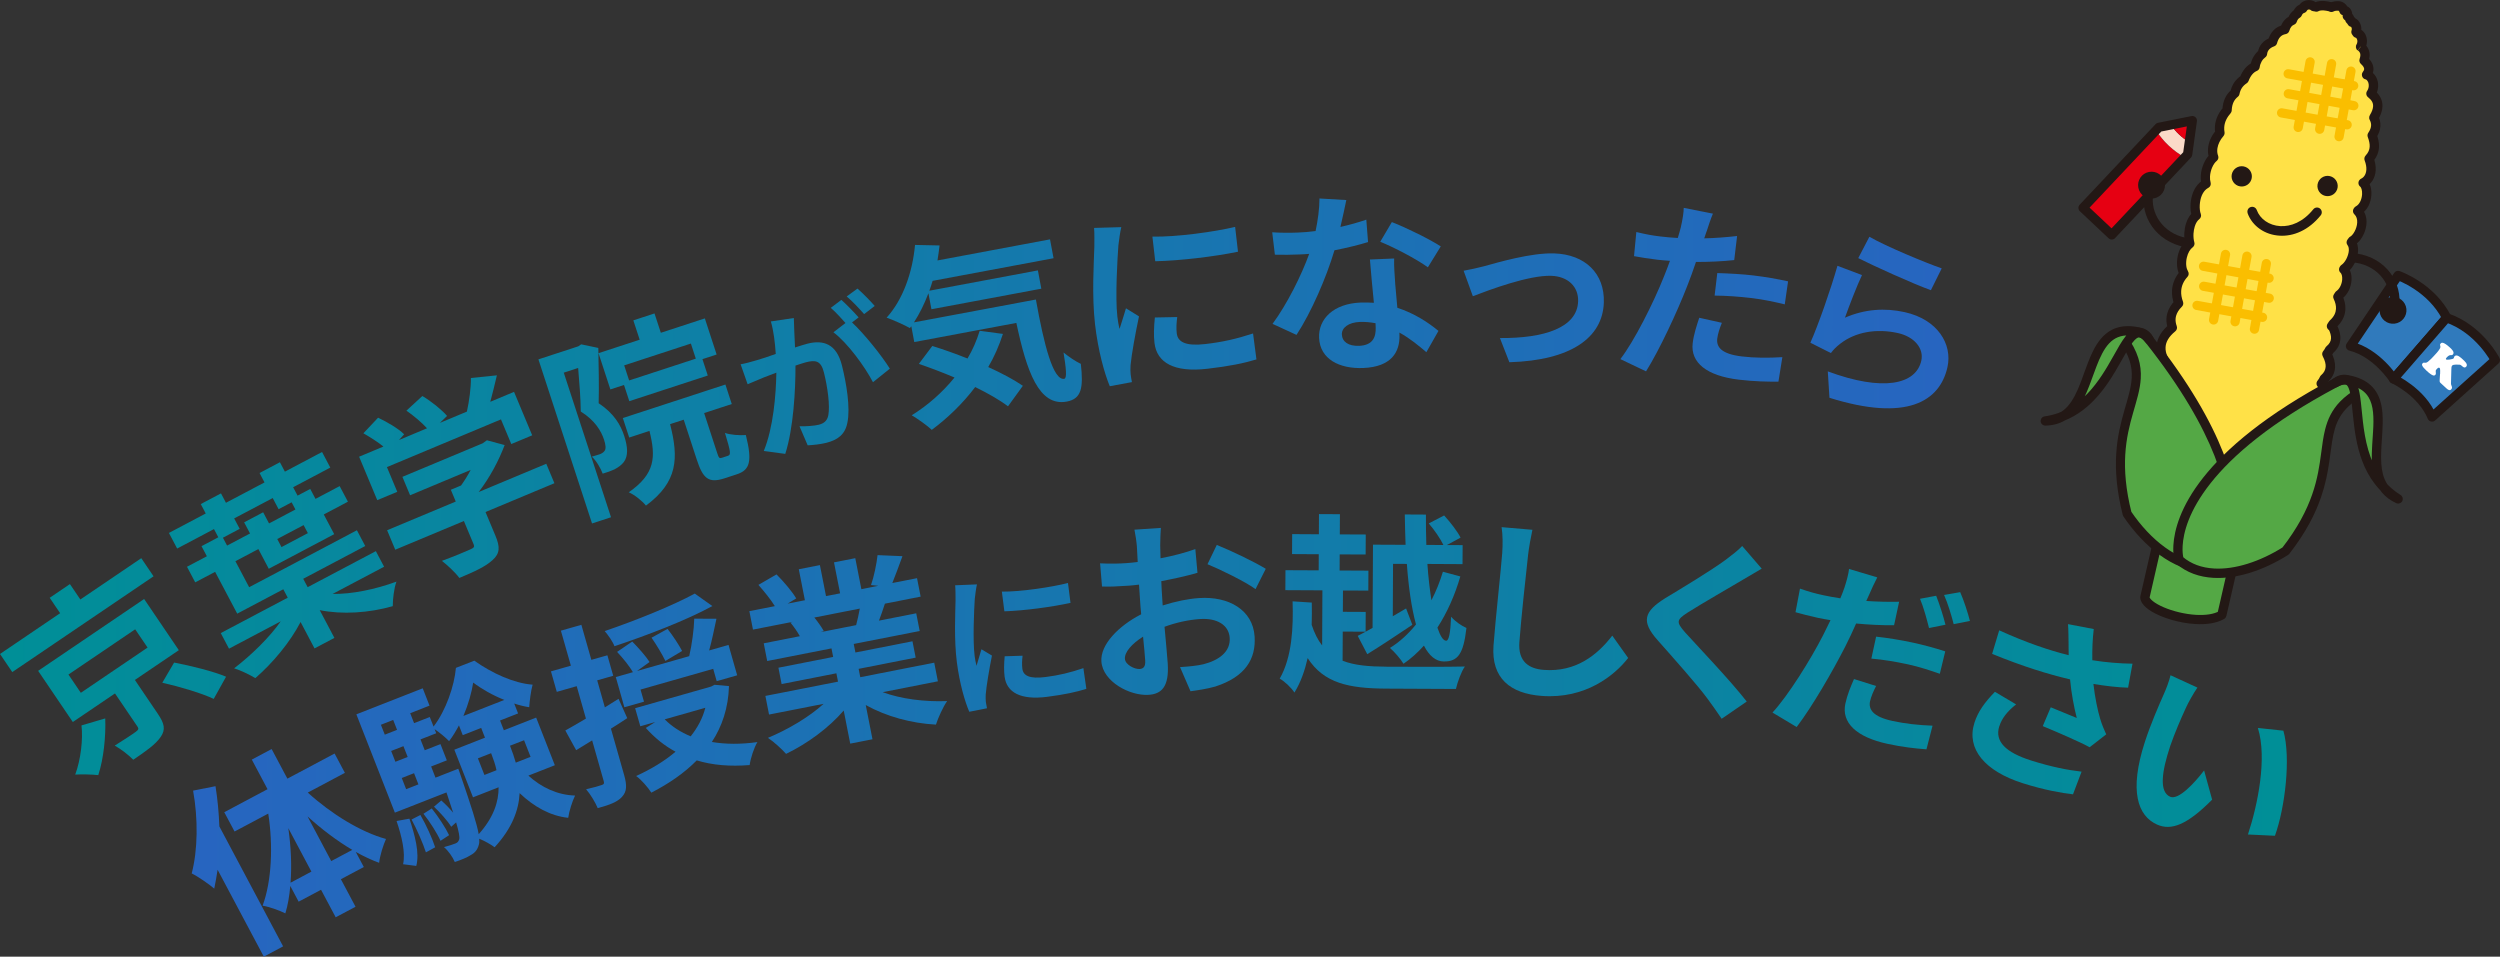 <?xml version="1.0" encoding="UTF-8"?><svg id="_レイヤー_2" xmlns="http://www.w3.org/2000/svg" xmlns:xlink="http://www.w3.org/1999/xlink" viewBox="0 0 663.94 254.06"><rect x="0" y="0" width="663.94" height="254.06" fill="#333333" stroke="none"/><defs><style>.cls-1{fill:url(#_新規グラデーションスウォッチ_1);}.cls-2{fill:#54a845;}.cls-3{fill:url(#_名称未設定グラデーション_4);}.cls-4{fill:#231815;}.cls-5{fill:#fff;}.cls-6{fill:#307abc;fill-rule:evenodd;}.cls-7{fill:#ffe147;}.cls-8{fill:#fbdac8;}.cls-9{fill:#fabe00;}.cls-10{fill:#e60012;}</style><linearGradient id="_新規グラデーションスウォッチ_1" x1="0" y1="129.28" x2="517.46" y2="129.28" gradientUnits="userSpaceOnUse"><stop offset="0" stop-color="#008f97"/><stop offset="1" stop-color="#2765c0"/></linearGradient><linearGradient id="_名称未設定グラデーション_4" x1="50.9" y1="195.29" x2="607.32" y2="195.29" gradientUnits="userSpaceOnUse"><stop offset="0" stop-color="#2765c0"/><stop offset="1" stop-color="#008f97"/></linearGradient></defs><g id="_レイヤー_1-2"><path class="cls-6" d="M649.78,84.39l-14.11,16.25s-4.42-6.91-11.44-8.71l12.63-18.77s8.74,2.99,12.93,11.23Z"/><path class="cls-4" d="M649.78,84.39l-.93-.81-14.11,16.25.93.81,1.04-.66c-.03-.05-1.18-1.85-3.26-3.89-2.08-2.04-5.09-4.36-8.91-5.35l-.31,1.19,1.02.69,12.63-18.77-1.02-.69-.4,1.16h0s0,0,0,0h0s0,0,0,0h0c.07.02,2.18.77,4.74,2.47,2.57,1.7,5.56,4.35,7.49,8.15l1.1-.56-.93-.81.93.81,1.1-.56c-2.23-4.38-5.63-7.32-8.46-9.17-2.83-1.86-5.1-2.64-5.17-2.66-.53-.18-1.11.01-1.42.48l-12.63,18.77c-.22.33-.27.75-.13,1.12.14.37.46.65.84.75,3.2.82,5.91,2.85,7.79,4.72.94.93,1.68,1.81,2.18,2.45.25.32.44.58.56.76.06.09.11.16.14.2l.03.05h0s0,.01,0,.01c.21.33.56.54.95.56.39.03.77-.13,1.02-.42l14.11-16.25c.33-.38.4-.92.17-1.36l-1.1.56Z"/><path class="cls-6" d="M649.78,84.39l-14.11,16.25s7.46,3.41,10.23,10.11l16.82-15.13s-4.19-8.24-12.93-11.23Z"/><path class="cls-4" d="M649.78,84.39l-.93-.81-14.11,16.25c-.25.29-.36.69-.27,1.07.08.38.34.7.69.86h0c.06.03,1.86.87,3.94,2.48,2.09,1.61,4.43,3.98,5.66,6.98.15.37.48.64.86.73.39.09.8-.02,1.09-.28l16.82-15.13c.41-.37.53-.98.27-1.47-.03-.06-1.12-2.2-3.36-4.75-2.23-2.54-5.62-5.5-10.27-7.09-.47-.16-1-.02-1.33.36l.93.81-.4,1.16c4.1,1.4,7.17,4.06,9.22,6.39,1.02,1.16,1.78,2.24,2.29,3.01.25.39.44.7.56.92.06.11.1.19.13.24l.03.06h0s0,0,0,0h0s0,0,0,0h0s1.1-.56,1.1-.56l-.82-.91-16.82,15.13.82.91,1.14-.47c-1.51-3.64-4.23-6.3-6.54-8.07-2.32-1.77-4.25-2.66-4.31-2.69l-.51,1.12.93.81,14.11-16.25-.93-.81-.4,1.16.4-1.16Z"/><path class="cls-10" d="M572.6,34.61l-19.39,20.58,7.62,7.18,19.39-20.58c-1.52-.83-2.95-1.87-4.27-3.11-1.32-1.24-2.44-2.61-3.36-4.07Z"/><path class="cls-8" d="M581.43,37.81c-.95-.59-1.85-1.28-2.69-2.07-.84-.79-1.59-1.66-2.23-2.57l-3.14.63-.76.81c.92,1.46,2.04,2.83,3.36,4.07,1.32,1.24,2.75,2.28,4.27,3.11l.76-.81.44-3.18Z"/><path class="cls-10" d="M581.43,37.81l.81-5.79-5.73,1.15c.64.91,1.38,1.77,2.23,2.57.84.79,1.75,1.48,2.69,2.07Z"/><path class="cls-4" d="M560.83,62.38l.84-.9-6.73-6.34,19.04-20.21,6.79-1.36-.96,6.86-19.89,21.11.9.84.84-.9-.84.9.9.84,20.16-21.39c.18-.19.29-.42.32-.67l1.25-8.96c.05-.39-.08-.79-.37-1.06-.29-.27-.69-.39-1.09-.31l-8.87,1.78c-.25.05-.48.17-.65.36l-20.16,21.39c-.22.24-.34.56-.33.88,0,.32.15.64.39.86l7.62,7.18c.49.47,1.27.44,1.74-.05l-.9-.84Z"/><path class="cls-4" d="M574.91,48.51c.37,1.94-.91,3.81-2.85,4.17-1.94.37-3.81-.91-4.17-2.85-.37-1.94.91-3.81,2.85-4.17,1.94-.36,3.81.91,4.17,2.85Z"/><path class="cls-4" d="M570.05,48.73c-.45,1.18-.7,2.4-.77,3.62-.18,3.17.88,6.33,3.03,8.8,2.14,2.48,5.37,4.25,9.4,4.7l.27-2.44c-3.48-.39-6.09-1.87-7.82-3.87-1.73-2-2.58-4.52-2.43-7.05.06-.97.26-1.94.62-2.88l-2.3-.87Z"/><path class="cls-4" d="M632.13,83.5c-.61-1.88.43-3.89,2.3-4.49,1.88-.61,3.89.43,4.5,2.31.6,1.88-.43,3.89-2.31,4.49-1.88.6-3.89-.43-4.5-2.31Z"/><path class="cls-4" d="M636.92,82.67c.17-.72.28-1.44.32-2.16.19-3.29-.97-6.52-3.21-8.97-2.23-2.46-5.55-4.13-9.59-4.36-.4-.02-.82-.03-1.24-.03l.03,2.46c.36,0,.71,0,1.06.02,3.44.2,6.11,1.59,7.91,3.56,1.8,1.98,2.72,4.55,2.57,7.17-.03.58-.12,1.15-.26,1.73l2.39.58Z"/><path class="cls-2" d="M590.06,163.33c-5.88,3.41-20.08-1.03-20.44-4.68l4.6-20.08,20.44,4.68-4.6,20.08Z"/><path class="cls-4" d="M590.06,163.33l-.62-1.06c-.71.41-1.63.71-2.7.88-1.07.17-2.27.21-3.53.14-2.94-.17-6.16-.97-8.58-2.01-1.21-.52-2.23-1.1-2.89-1.64-.33-.27-.57-.52-.71-.72-.14-.2-.18-.33-.18-.38l-1.22.12,1.2.27,4.32-18.88,18.04,4.13-4.32,18.88,1.2.27-.62-1.06.62,1.06,1.2.27,4.6-20.08c.07-.32.01-.65-.16-.93-.17-.27-.45-.47-.77-.55l-20.44-4.68c-.32-.07-.65-.01-.93.16-.27.17-.47.45-.55.77l-4.6,20.08c-.03.13-.04.26-.03.39.06.59.3,1.11.61,1.56.56.79,1.36,1.42,2.32,2.02,1.45.89,3.3,1.66,5.34,2.26,2.03.59,4.25,1.01,6.4,1.13,1.4.08,2.77.04,4.06-.17,1.29-.21,2.49-.57,3.55-1.18.3-.17.51-.46.58-.79l-1.2-.27Z"/><path class="cls-7" d="M626.98,12.37c.8-1.32.34-3.18-.9-3.59h-.07c-.08-.13-.16-.25-.26-.36.39-1.07-.13-2.36-1.08-2.56-.15-.28-.35-.52-.57-.71-.1-.42-.36-.78-.7-.94.18-.61-.11-1.3-.64-1.41-.08,0-.16,0-.23,0-.05-.14-.1-.28-.17-.41-.25-.43-.63-.73-1.08-.83h-.03c-.06-.02-.11-.02-.17-.02-.54,0-1.24-.01-1.92.37-.09-.05-.18-.09-.28-.13l-.12-.04h0c-.96-.21-2.15-.48-3.4-.02l-.12.05-.08.04c-.06-.02-.13-.04-.2-.05-.16-.04-.33-.06-.52-.07-.19-.17-.44-.32-.8-.4-.12-.03-.24-.05-.38-.06h-.09c-.45,0-1.19.16-1.63.97-.54.16-1.1.55-1.43,1.4-.62.34-1.07.93-1.35,1.75-.97.37-1.63,1.19-1.99,2.44-.86.15-1.57.52-2.13,1.12-.51.54-.88,1.26-1.13,2.18-1.58.56-2.53,1.68-2.66,3.09-1.04.74-1.8,2.06-1.98,3.45-1.29.56-2.26,1.7-2.89,3.38-1.32.83-2.15,2.06-2.46,3.65-1.32,1.05-2.02,2.56-2.09,4.52-1.14,1.32-2.4,3.31-1.9,6.06-1.02,1.19-1.67,2.5-1.88,3.82-.15.95-.07,1.88.24,2.66-.61.49-1.16,1.26-1.59,2.25-.56,1.32-.91,3.16-.44,4.76-1.33.68-2.29,2.1-2.72,4.03-.32,1.44-.32,3.2.15,4.4-.72.54-1.28,1.41-1.63,2.56-.5,1.63-.52,3.54-.11,4.91-.95.68-1.69,1.95-2.03,3.52-.19.88-.24,1.79-.13,2.6.1.72.31,1.36.62,1.88-2.03,2.22-2.53,4.98-1.43,7.88-.97.96-1.58,1.95-1.87,3.02-.29,1.1-.22,2.26.22,3.45-3.03,2.46-3.81,5.29-2.32,8.44-1.14.81-2.03,2.37-2.4,3.84-.25.96-.29,1.9-.13,2.73.12.63.36,1.2.71,1.68-.54.67-.97,1.61-1.24,2.73-.4,1.71-.36,3.62.12,5.39-.81.75-1.46,1.85-1.81,3.15-.33,1.21-.54,3.11.22,5.42-.2.14-.41.33-.61.59-.62.79-1.06,2.05-1.23,3.56-.17,1.44-.06,2.94.28,4.1v.04s.02.02.02.02c-.73.54-1.36,1.49-1.78,2.7-.56,1.65-.71,3.96.56,5.5.05.07.12.12.19.17.68.46,1.33.85,1.95,1.19.11.28.25.55.44.77,1.84,1.22,3.74,2.15,5.8,2.33.19.08.38.17.57.25.14.13.3.25.47.36,3.73,1.37,7.49,2.32,11.36,2.06.19-.07.36-.16.52-.26,3.55,1.46,7.38,1.78,11.31,1.7.34-.08.64-.21.92-.36,1.21.05,2.44,0,3.68-.12,1.44-.55,2.27-2.04,2.51-3.55.15-.31.27-.64.38-.99,1.52-1.28,1.98-3.83,1.41-5.43.38-.55.73-1.16,1.01-1.81,1.44-1.63,2.36-4.23,2.03-5.82.49-.58.91-1.2,1.23-1.86.06-.12.12-.25.17-.37,2.61-2.89,2.24-6.34.66-7.71.07-.13.13-.27.2-.4,2.59-2.88,2.73-6.51,1.46-7.54.1-.2.2-.41.28-.62,2.16-1.58,2.09-5.63.55-7.02.34-.4.6-.83.8-1.29,1.76-1.55,2.25-3.63.7-6.57.29-.35.52-.72.71-1.1,2.04-1.68,2.03-3.81.76-6.22l-.25-.05c.15-.21.29-.41.42-.63,2.39-2.16,2.46-4.73,1.27-7.17.12-.16.23-.33.33-.51,2-1.35,2.8-5.13,1.26-6.77h-.05c.04-.07.08-.14.12-.2,1.7-1.07,3.42-5.01,1.87-6.99.12-.15.24-.3.34-.45,1.71-.85,3.83-5.49,1.37-7.87.04-.05.08-.11.12-.16,2.66-1.43,2.91-6.08,1.33-7.29l.03-.03c1.69-.76,2.8-3.16,1.54-6.39,1.82-1.93,1.65-4.05.83-6.22,1.12-1.63,1.26-3.21.44-4.73h0c1.74-2.81,1.23-4.86-.75-6.39,1.24-1.76.66-4.4-1.05-4.96l-.13-.02v-.02c1.19-1.43.44-2.83-.68-3.8.48-1.39.4-2.64-.85-3.64Z"/><path class="cls-4" d="M626.98,12.37l1.05.64c.35-.59.53-1.23.57-1.85.04-.73-.1-1.45-.44-2.08-.17-.32-.39-.62-.68-.87-.28-.25-.62-.46-1.01-.59-.07-.02-.16-.04-.23-.05h-.07s-.16,1.21-.16,1.21l1.04-.65c-.11-.17-.23-.34-.36-.5l-.94.8,1.16.42c.12-.32.18-.65.2-.97.04-.69-.12-1.36-.47-1.95-.17-.29-.4-.56-.69-.79-.29-.22-.63-.4-1.02-.48l-.26,1.2,1.08-.59c-.22-.41-.5-.76-.84-1.05l-.81.93,1.19-.3c-.09-.36-.24-.69-.46-1-.22-.3-.51-.57-.89-.76l-.54,1.11,1.18.35c.06-.19.09-.38.1-.57.03-.5-.08-.98-.34-1.42-.13-.22-.3-.42-.52-.6-.22-.17-.5-.31-.8-.37-.09-.02-.16-.03-.25-.03-.07,0-.15,0-.25,0v1.23s1.18-.37,1.18-.37c-.06-.19-.15-.42-.28-.65h0c-.39-.69-1.07-1.23-1.87-1.41h-.02s-.03-.01-.03-.01l-.25,1.21.26-1.2c-.11-.02-.22-.04-.32-.04h-.1c-.27,0-.65-.01-1.09.05-.44.06-.95.19-1.45.48l.6,1.07.59-1.08c-.13-.07-.28-.14-.43-.2l-.08-.03-.12-.04h-.05s0-.01,0-.01h-.05c-.49-.12-1.1-.26-1.8-.3-.69-.04-1.48.02-2.29.32l-.09.04-.12.06-.1.05-.08.04.61,1.07.39-1.17c-.11-.04-.22-.07-.32-.09h.01c-.23-.05-.47-.08-.71-.1h-.03s-.06,1.23-.06,1.23l.84-.9c-.34-.32-.82-.58-1.36-.7h0c-.18-.04-.36-.07-.55-.08h-.04s-.09,0-.09,0h-.09c-.35,0-.81.07-1.32.3-.5.23-1.03.68-1.36,1.32l1.09.58-.36-1.18c-.42.13-.87.35-1.26.71-.4.36-.73.84-.96,1.42l1.14.45-.59-1.08c-.47.25-.87.61-1.2,1.03-.32.42-.56.9-.73,1.42l1.17.39-.44-1.15c-.68.26-1.28.7-1.74,1.26-.46.56-.78,1.24-.99,1.99l1.18.34-.21-1.21c-1.09.18-2.08.69-2.82,1.49-.68.72-1.13,1.64-1.42,2.7l1.19.32-.41-1.16c-.95.34-1.78.87-2.39,1.58-.61.71-1,1.6-1.08,2.55l1.23.11-.71-1c-.69.49-1.24,1.14-1.67,1.87-.42.74-.71,1.56-.82,2.43l1.22.16-.49-1.13c-.82.36-1.54.9-2.13,1.6-.59.69-1.06,1.53-1.41,2.48l1.15.43-.66-1.04c-.79.5-1.46,1.14-1.97,1.89-.51.76-.86,1.62-1.04,2.56l1.21.24-.76-.96c-.78.61-1.4,1.39-1.82,2.27-.43.89-.66,1.88-.72,2.94,0,.08,0,.15-.01.23l1.23.04-.93-.8c-.5.58-1.03,1.29-1.47,2.15-.43.86-.76,1.89-.83,3.05-.03.6,0,1.23.12,1.88l1.21-.22-.93-.8c-1.14,1.33-1.91,2.84-2.16,4.43-.04.24-.06.48-.08.71-.05.9.07,1.79.39,2.59l1.15-.45-.76-.96c-.83.66-1.47,1.61-1.95,2.74-.38.91-.68,1.99-.74,3.15-.05.79.02,1.62.25,2.44l1.18-.34-.56-1.09c-.87.44-1.59,1.12-2.15,1.95-.56.83-.96,1.81-1.21,2.91-.12.55-.2,1.12-.23,1.71-.06,1.17.03,2.35.44,3.4l1.15-.45-.74-.99c-.99.74-1.66,1.86-2.07,3.18h0c-.25.8-.38,1.64-.43,2.46-.06,1.11.04,2.2.32,3.16l1.18-.35-.72-1c-.64.47-1.17,1.09-1.59,1.81-.42.72-.73,1.55-.93,2.44h0c-.11.49-.17.98-.2,1.47-.03.53-.01,1.05.05,1.56h0c.11.86.37,1.66.79,2.36l1.05-.64-.91-.83c-1.39,1.52-2.2,3.34-2.31,5.28-.07,1.27.15,2.57.64,3.87l1.15-.44-.86-.88c-1.09,1.07-1.84,2.26-2.2,3.58h0c-.11.43-.18.86-.21,1.3-.06.96.11,1.94.46,2.9l1.15-.42-.77-.96c-1.05.85-1.89,1.77-2.48,2.77-.6,1-.95,2.09-1.01,3.22-.08,1.3.23,2.63.84,3.93l1.11-.53-.71-1c-.75.54-1.35,1.25-1.83,2.04-.48.79-.83,1.64-1.05,2.5h0c-.14.53-.22,1.06-.25,1.59-.03.57,0,1.14.1,1.68.15.79.46,1.54.93,2.17l.99-.72-.96-.77c-.69.86-1.18,1.96-1.48,3.22-.15.65-.25,1.31-.29,1.99-.08,1.34.06,2.7.42,4.01l1.19-.32-.83-.9c-1.02.94-1.75,2.24-2.16,3.73h0c-.15.56-.28,1.24-.33,2.02-.07,1.17.06,2.57.57,4.11l1.17-.39-.71-1.01c-.31.22-.6.49-.87.83h0c-.42.54-.73,1.17-.98,1.87-.24.7-.41,1.48-.51,2.31-.03.25-.05.5-.06.74-.08,1.35.05,2.69.39,3.85v.02s.02.04.02.04l.02.06v.02s1.16-.44,1.16-.44l-.73-.99c-1.01.75-1.73,1.91-2.21,3.3h0c-.24.71-.42,1.52-.47,2.37-.04.71,0,1.46.19,2.2.19.74.52,1.47,1.05,2.11h0c.13.15.28.3.47.42l.67-1.03-.69,1.02c.71.48,1.39.89,2.05,1.25l.59-1.08-1.15.43c.15.4.36.79.65,1.14.07.09.17.17.26.23.96.64,1.96,1.21,3.01,1.66,1.05.45,2.17.76,3.35.87l.11-1.23-.49,1.13c.18.08.37.17.58.25l.49-1.13-.82.92c.19.17.39.32.61.47.07.05.16.09.25.12,2.99,1.1,6.06,1.96,9.24,2.14.87.05,1.74.05,2.63,0,.11,0,.23-.03.33-.07.29-.1.55-.24.77-.39l-.67-1.03-.47,1.14c2.65,1.09,5.43,1.57,8.23,1.73,1.19.07,2.38.08,3.58.06.09,0,.18-.01.27-.04.44-.11.84-.27,1.21-.47l-.59-1.08-.05,1.23c1.28.05,2.56,0,3.85-.13.12-.01.21-.03.32-.07,1-.38,1.77-1.08,2.29-1.88.53-.8.85-1.71,1-2.61l-1.21-.2,1.11.52c.17-.36.32-.75.44-1.17l-1.18-.34.79.94c.69-.58,1.18-1.31,1.51-2.08.33-.77.52-1.59.56-2.4.04-.8-.04-1.58-.29-2.31l-1.16.41,1.01.7c.43-.62.81-1.3,1.13-2.02l-1.13-.49.92.81c.69-.78,1.25-1.71,1.66-2.67.41-.96.68-1.96.73-2.91.02-.44,0-.87-.08-1.3l-1.2.25.94.8c.56-.65,1.03-1.36,1.4-2.12h0c.07-.14.14-.29.2-.43l-1.13-.48.91.82c1.43-1.58,2.12-3.36,2.21-5,.05-.89-.07-1.74-.35-2.51-.28-.76-.71-1.44-1.3-1.96l-.81.93,1.07.6c.11-.19.17-.34.23-.44l-1.1-.55.92.82c1.65-1.84,2.44-3.94,2.54-5.75.04-.7-.02-1.36-.2-1.96-.18-.6-.5-1.18-1.02-1.61l-.77.96,1.09.56c.12-.23.24-.48.34-.75l-1.15-.42.73.99c.73-.54,1.25-1.25,1.59-2.02.34-.77.52-1.59.57-2.4.05-.85-.04-1.69-.28-2.46-.24-.77-.62-1.49-1.23-2.05l-.83.91.95.79c.41-.49.74-1.02.98-1.58l-1.13-.49.81.92c.57-.5,1.06-1.08,1.42-1.75.36-.66.58-1.41.62-2.2.07-1.29-.29-2.66-1.06-4.12l-1.09.57.94.79c.36-.43.65-.89.87-1.36l-1.11-.53.78.95c.63-.52,1.13-1.11,1.49-1.77.35-.65.55-1.36.59-2.08.07-1.32-.34-2.62-1.01-3.9-.17-.32-.47-.55-.82-.63l-.25-.05-.26,1.2.98.74c.18-.24.34-.48.49-.73l-1.05-.63.83.91c.76-.69,1.34-1.44,1.75-2.24.4-.8.62-1.64.67-2.48.08-1.35-.27-2.67-.87-3.9l-1.11.54.99.73c.15-.2.28-.42.41-.63l-1.07-.61.69,1.02c.83-.56,1.43-1.36,1.86-2.22.43-.87.68-1.83.74-2.79.04-.64-.02-1.28-.19-1.9-.17-.62-.47-1.22-.94-1.72-.16-.17-.36-.29-.59-.35h-.05s-.31,1.18-.31,1.18l1,.71c.08-.11.12-.19.15-.23l-1.03-.67.65,1.04c.44-.28.81-.63,1.15-1.04.51-.61.94-1.34,1.28-2.13.33-.8.56-1.66.61-2.54.03-.52,0-1.06-.13-1.58-.13-.52-.36-1.04-.72-1.5l-.97.76.95.78c.15-.17.28-.36.41-.54l-1.01-.7.55,1.1c.47-.24.85-.57,1.2-.96.52-.58.97-1.31,1.32-2.12.35-.81.59-1.72.64-2.66.04-.7-.03-1.43-.26-2.15-.23-.71-.63-1.4-1.23-1.97l-.86.88.93.8c.11-.13.16-.21.18-.23l-.99-.73.58,1.08c1-.54,1.71-1.39,2.18-2.31.47-.92.71-1.93.77-2.9.04-.79-.03-1.56-.24-2.27-.22-.7-.57-1.38-1.21-1.87l-.75.98.99.73.03-.03-.99-.73.51,1.12c.79-.35,1.46-.95,1.95-1.72.49-.77.79-1.7.85-2.74.06-1.07-.13-2.25-.61-3.5l-1.15.45.9.84c.56-.59.98-1.22,1.26-1.89.29-.66.44-1.34.48-2.01.07-1.26-.23-2.45-.66-3.6l-1.15.44,1.01.7c.69-1,1.11-2.06,1.17-3.16.06-.98-.18-1.95-.66-2.84l-1.08.58-.89.85h0c.27.28.64.42,1.02.38.38-.04.71-.25.92-.58.74-1.2,1.17-2.35,1.23-3.49.06-.91-.14-1.8-.55-2.56-.41-.77-1.01-1.42-1.72-1.97l-.75.97,1,.71c.56-.79.83-1.68.88-2.56.05-.89-.13-1.77-.54-2.54-.21-.38-.48-.74-.81-1.04-.34-.3-.74-.55-1.2-.7-.07-.02-.16-.04-.23-.05l-.13-.02-.15,1.22.96-.76v-.02s-.98.76-.98.76l.94.79c.54-.63.86-1.38.9-2.12.04-.74-.18-1.42-.5-1.98-.32-.56-.75-1.02-1.2-1.41l-.81.93,1.16.4c.18-.51.3-1.03.33-1.58.04-.61-.05-1.24-.32-1.84-.26-.6-.7-1.14-1.25-1.58l-.77.96,1.05.64-1.05-.64-.77.96c.3.24.45.46.54.66.09.2.13.42.11.71-.01.26-.08.57-.2.91-.16.47-.02,1,.35,1.33.29.26.54.54.68.78.14.25.19.45.18.61-.01.17-.06.36-.32.68-.38.45-.39,1.1-.03,1.56v.02c.21.25.5.42.82.46l.13.02.15-1.22-.39,1.17c.12.04.22.1.32.19.15.14.3.36.41.64.1.28.15.63.13.97-.03.45-.17.91-.43,1.28-.38.54-.27,1.28.25,1.68.51.4.85.79,1.06,1.18.21.39.3.78.27,1.26-.03.6-.28,1.38-.87,2.34l1.05.64.89-.85h0c-.43-.45-1.12-.51-1.61-.15-.49.36-.65,1.04-.36,1.58.29.55.4,1.03.37,1.53-.03.56-.25,1.19-.74,1.91-.23.33-.28.75-.14,1.13.36.96.55,1.83.5,2.58-.02.41-.11.79-.28,1.17-.17.38-.42.78-.8,1.18-.32.35-.42.85-.25,1.29.37.96.49,1.78.45,2.46-.04.66-.22,1.18-.47,1.56-.25.39-.56.65-.88.8-.19.09-.36.22-.48.39l-.03.04c-.4.54-.29,1.3.24,1.71.07.05.24.26.35.63.11.37.17.87.14,1.41-.04.66-.21,1.36-.5,1.93-.29.58-.68,1.01-1.15,1.26-.16.09-.3.21-.41.35l-.06.09h0s0,0,0,0h0s0,0,0,0h0c-.42.49-.39,1.23.08,1.68.29.28.48.6.6.97.12.37.17.79.14,1.24-.04.81-.33,1.7-.72,2.4-.19.35-.41.66-.61.88-.2.23-.39.36-.47.4-.19.09-.34.23-.46.4-.09.13-.18.25-.28.37-.37.45-.38,1.09-.02,1.54.12.15.21.34.27.58.06.24.08.52.07.84-.04.71-.31,1.57-.69,2.29-.19.36-.41.68-.63.94-.21.26-.43.44-.58.54-.15.1-.28.22-.38.37-.05.08-.08.13-.1.15-.23.33-.29.76-.15,1.13.14.38.46.67.85.77h.05s.31-1.18.31-1.18l-.9.84c.15.16.28.39.36.69.09.31.12.69.1,1.1-.03.61-.21,1.28-.49,1.84-.28.57-.66,1.02-1.03,1.27-.16.11-.28.24-.38.41-.09.15-.17.28-.26.4-.27.37-.31.85-.11,1.26.46.95.67,1.85.62,2.68-.03.52-.16,1.02-.41,1.52-.25.5-.64,1.01-1.2,1.52-.09.08-.17.18-.23.28-.11.18-.22.35-.35.52-.25.34-.32.77-.17,1.17.15.39.48.69.89.78l.25.05.26-1.2-1.09.58c.55,1.03.78,1.92.73,2.61-.02.38-.12.71-.3,1.05-.18.34-.46.68-.89,1.04-.14.11-.25.26-.33.42-.14.3-.32.57-.54.84-.32.38-.38.92-.15,1.36.63,1.19.83,2.12.78,2.83-.03.44-.14.81-.33,1.18-.19.36-.48.72-.88,1.06-.14.12-.24.26-.31.43-.15.35-.35.68-.62,1-.42.51-.37,1.26.12,1.7.17.15.39.49.53.95.14.46.21,1.03.18,1.6-.03.54-.15,1.08-.36,1.53-.2.45-.47.8-.8,1.04-.19.14-.35.34-.43.57-.06.15-.13.31-.22.48-.27.52-.13,1.15.32,1.52.03.02.14.14.22.41.08.26.13.65.1,1.11-.06,1.2-.64,2.83-1.92,4.25-.08.09-.13.17-.18.27-.08.16-.14.28-.18.35-.28.51-.17,1.15.27,1.53.23.2.45.51.6.94.15.42.24.95.2,1.52-.06,1.06-.51,2.31-1.58,3.49-.09.1-.17.22-.22.35-.05.11-.09.21-.14.3h0c-.27.56-.63,1.1-1.06,1.61-.24.29-.34.67-.27,1.04.03.16.05.39.04.66-.03.59-.22,1.35-.54,2.09-.32.74-.76,1.46-1.24,2.01-.08.09-.16.21-.21.32-.25.57-.55,1.12-.89,1.6-.23.32-.28.74-.15,1.11.12.34.19.83.16,1.35-.03.52-.16,1.08-.37,1.57-.21.49-.5.89-.83,1.17-.19.16-.32.36-.39.6-.08.28-.19.55-.31.81-.05.1-.08.21-.1.32-.1.6-.32,1.2-.62,1.65-.31.46-.68.78-1.11.94l.44,1.15-.12-1.22c-1.21.11-2.38.17-3.52.12-.22,0-.45.05-.64.15-.18.1-.38.18-.62.24l.3,1.19-.03-1.23c-1.15.02-2.28.01-3.39-.05-2.62-.15-5.11-.6-7.43-1.55-.37-.15-.79-.11-1.13.1-.1.06-.18.1-.27.14l.42,1.16-.08-1.23c-.77.05-1.55.05-2.32,0-2.83-.16-5.67-.94-8.53-2l-.43,1.15.67-1.03c-.12-.08-.22-.16-.32-.25-.1-.09-.21-.16-.33-.21-.17-.07-.36-.16-.56-.24-.13-.06-.25-.09-.38-.1-.88-.08-1.74-.32-2.61-.69-.87-.37-1.74-.87-2.62-1.45l-.68,1.03.94-.79c-.09-.11-.17-.24-.23-.41-.1-.28-.3-.51-.56-.65-.59-.32-1.2-.7-1.86-1.13h-.02s-.22.33-.22.33l.32-.26-.09-.08-.22.34.32-.26h0c-.27-.33-.45-.71-.56-1.16-.11-.44-.15-.94-.12-1.45.03-.6.16-1.21.34-1.72h0c.35-1.04.89-1.78,1.34-2.11.44-.33.61-.91.42-1.42v-.02s-1.16.44-1.16.44l1.17-.38v-.04s-1.19.38-1.19.38l1.18-.35c-.24-.81-.36-1.91-.29-3.01.01-.2.03-.4.05-.6.08-.68.21-1.28.39-1.79.17-.5.39-.9.59-1.15h0c.13-.17.25-.27.35-.34.44-.31.63-.88.46-1.39-.41-1.23-.5-2.3-.45-3.19.03-.59.13-1.1.24-1.51h0c.3-1.1.84-2,1.45-2.56.34-.31.47-.78.35-1.23-.28-1.04-.4-2.16-.34-3.22.03-.54.11-1.07.22-1.57.23-.97.61-1.77,1-2.24.35-.43.37-1.05.04-1.5-.24-.32-.41-.72-.5-1.19-.06-.32-.09-.68-.06-1.07.02-.36.08-.73.18-1.12h0c.16-.61.43-1.27.77-1.83.34-.57.76-1.04,1.15-1.31.49-.35.66-.99.4-1.53-.48-1.01-.66-1.9-.61-2.73.04-.72.25-1.4.67-2.1.42-.7,1.05-1.41,1.92-2.12.41-.33.56-.89.38-1.38-.25-.68-.34-1.31-.31-1.9.02-.27.06-.54.13-.8h0c.23-.83.7-1.62,1.55-2.46.35-.34.46-.86.29-1.31-.38-1.01-.53-1.96-.48-2.85.08-1.35.61-2.6,1.67-3.76.37-.4.43-1,.14-1.47-.21-.35-.38-.82-.45-1.4h0c-.04-.34-.06-.71-.03-1.09.02-.36.07-.72.15-1.08h0c.15-.67.38-1.26.65-1.73.28-.48.59-.83.9-1.05.42-.31.61-.85.46-1.35-.18-.61-.27-1.45-.22-2.31.04-.64.15-1.29.33-1.88h0c.3-.98.74-1.6,1.19-1.94.44-.33.61-.92.41-1.43-.22-.55-.33-1.46-.27-2.37.03-.45.09-.91.18-1.32.18-.84.48-1.53.84-2.06.36-.53.78-.9,1.24-1.14.53-.27.78-.87.62-1.44-.14-.49-.19-1.04-.16-1.61.05-.82.27-1.67.55-2.33.36-.85.82-1.46,1.22-1.77.42-.34.58-.91.38-1.41-.17-.44-.26-.97-.22-1.55,0-.15.03-.31.05-.46.17-1.06.7-2.17,1.6-3.21.24-.28.34-.66.28-1.02-.08-.47-.11-.9-.08-1.3.05-.78.26-1.47.57-2.09.31-.62.72-1.17,1.13-1.65.18-.21.29-.48.3-.76,0-.06,0-.11,0-.17.05-.8.22-1.46.48-2.02.27-.56.64-1.01,1.13-1.41.23-.18.39-.44.44-.73.13-.66.36-1.2.67-1.66.31-.46.72-.85,1.24-1.19.23-.14.4-.36.5-.61.28-.74.61-1.31.98-1.75.37-.44.78-.74,1.25-.94.4-.17.67-.54.73-.97.07-.53.25-1.06.51-1.52.26-.46.6-.84.95-1.09.29-.21.48-.53.51-.89.05-.46.2-.83.5-1.17.29-.34.73-.65,1.36-.87.38-.14.67-.44.77-.83.22-.79.5-1.3.85-1.67.38-.4.81-.63,1.44-.75.47-.08.85-.42.98-.88.14-.5.33-.86.53-1.1.21-.25.42-.4.71-.52.34-.13.61-.41.73-.76.1-.3.22-.53.35-.7.13-.17.26-.27.42-.36.25-.14.45-.36.56-.63.1-.26.21-.39.31-.49.1-.09.2-.14.33-.18.31-.1.57-.31.73-.6.1-.17.16-.21.25-.26.09-.04.21-.07.32-.07l-.03-1.23-.06,1.23h.09s.06-1.22.06-1.22l-.1,1.23c.08,0,.15.02.21.03h0c.17.04.21.08.24.11.21.2.49.31.78.33v-.33s0,.33,0,.33h0s.01-.33.01-.33l-.02.33h0c.12,0,.22.02.29.04h.01s.07.02.07.02c.33.11.7.08,1-.1l.03-.02.07-.03-.52-1.12.43,1.15c.42-.16.84-.2,1.29-.17.46.03.93.13,1.41.23l.26-1.2-.31,1.19h0s.31-1.19.31-1.19l-.36,1.18.12.04.36-1.18-.44,1.15.13.06c.37.2.82.2,1.19,0,.18-.1.36-.15.58-.18.22-.03.46-.03.72-.03v-.34s-.02.34-.02.34h.02s0-.34,0-.34l-.02.34.02-.4-.09.39h.06s.02-.39.02-.39l-.09.39h.01s.03,0,.03,0l.25-1.2-.27,1.2c.09.02.18.07.28.24h0s.04.08.07.17c.16.51.64.86,1.18.86.06,0,.13,0,.22,0v-1.23s-.25,1.2-.25,1.2l.1-.48-.3.39s.12.07.2.09l.1-.48-.3.39.14-.18-.22.09s.01.04.08.09l.14-.18-.22.09h0s0,.03,0,.03h0c-.17.59.1,1.2.64,1.47l.06-.12-.09.1.03.02.06-.12-.09.1h0s.05.08.06.15c.06.24.2.47.38.63.11.1.21.22.29.37.17.32.47.54.82.61h.02s.1.11.14.23c.05.12.08.28.07.44,0,.1-.02.19-.06.27-.15.41-.06.88.22,1.21.05.06.1.13.15.21.19.31.52.52.88.57h.07s.16-1.21.16-1.21l-.39,1.17s.09.04.14.08c.07.07.16.19.23.37.06.17.1.4.08.62-.01.26-.09.51-.22.72-.32.53-.2,1.21.28,1.6l.77-.96Z"/><path class="cls-2" d="M563.73,89.78c10.52,14.29-5.68,19.29,1.23,46.7,6.66,9.86,16.34,16.18,24.79,13.59-.25.68,15.35-16.48-18.94-59.85-2.16-2.99-4.59-2.13-7.08-.44Z"/><path class="cls-4" d="M563.73,89.78l-.99.73c1.44,1.95,2.32,3.68,2.83,5.28.51,1.6.65,3.09.56,4.61-.14,2.58-1,5.3-1.94,8.55-.93,3.25-1.91,7.02-2.18,11.7-.26,4.45.12,9.7,1.74,16.11.04.14.09.27.17.39,2.79,4.13,6.1,7.66,9.67,10.25,3.57,2.58,7.43,4.22,11.31,4.44,1.75.1,3.49-.09,5.19-.61l-.36-1.18-1.15-.43c-.02.07-.06.16-.08.37,0,.08,0,.18.02.3.02.09.05.21.11.33.09.18.26.38.46.5.2.12.41.17.56.17.33,0,.47-.07.57-.1.19-.09.24-.14.3-.19.1-.08.16-.14.22-.21.12-.13.23-.27.37-.46.48-.66,1.17-1.82,1.78-3.54.62-1.72,1.16-4,1.32-6.86.28-4.86-.51-11.39-3.79-19.74-3.28-8.35-9.03-18.54-18.69-30.75l-.97.76,1-.72c-.56-.77-1.17-1.37-1.84-1.8-.67-.42-1.42-.65-2.14-.69-.89-.05-1.74.16-2.52.48-.79.33-1.53.77-2.26,1.26-.28.19-.46.48-.52.81-.06.33.02.67.22.94l.99-.73.69,1.02c.64-.44,1.26-.8,1.81-1.02.56-.23,1.04-.32,1.44-.3.34.02.64.11.99.32.34.21.73.57,1.15,1.14l.03.04c9.54,12.06,15.16,22.05,18.33,30.12,3.17,8.08,3.88,14.24,3.63,18.7-.2,3.36-.94,5.77-1.64,7.31-.35.77-.68,1.33-.91,1.67-.12.17-.21.29-.26.34l-.02.02h0s.48.49.48.49l-.41-.54-.07.06.48.49-.41-.54.67.88-.51-.98c-.09.05-.12.08-.15.1l.67.88-.51-.98.55,1.05-.36-1.13c-.09.03-.15.06-.2.08l.55,1.05-.36-1.13.37,1.16.07-1.21c-.21-.01-.34.03-.44.05l.37,1.16.07-1.21-.07,1.22.56-1.09c-.18-.09-.36-.13-.49-.14l-.07,1.22.56-1.09-.56,1.09.93-.8c-.1-.12-.23-.22-.37-.29l-.56,1.09.93-.8-.93.8,1.19-.28c-.03-.15-.11-.34-.26-.52l-.93.8,1.19-.28-1.19.28,1.22.07c0-.09,0-.2-.03-.35l-1.19.28,1.22.07-1.19-.07,1.11.41c.02-.06.06-.14.07-.35l-1.19-.07,1.11.41c.16-.44.06-.93-.26-1.27-.32-.34-.81-.47-1.25-.33-1.41.43-2.85.59-4.33.51-3.27-.19-6.71-1.6-10.01-3.98-3.3-2.38-6.43-5.71-9.08-9.63l-1.02.69,1.19-.3c-1.56-6.2-1.91-11.18-1.67-15.37.26-4.42,1.17-7.97,2.09-11.17.91-3.2,1.85-6.06,2.03-9.08.1-1.78-.07-3.6-.68-5.5-.61-1.9-1.63-3.87-3.2-6l-.99.73.69,1.02-.69-1.02Z"/><path class="cls-2" d="M570.81,90.23c-7.32-9.26-8.09,18.76-27.64,21.56,15.05-.26,8.23-28.18,25.67-23.41.88.32,1.53.95,1.97,1.85Z"/><path class="cls-4" d="M570.81,90.23l.97-.76c-.55-.69-1.08-1.23-1.66-1.63-.58-.4-1.22-.66-1.89-.7-.54-.03-1.07.08-1.53.29-.87.4-1.54,1.07-2.18,1.86-1.11,1.4-2.14,3.29-3.33,5.41-1.78,3.17-3.91,6.82-6.8,9.82-1.44,1.5-3.07,2.84-4.95,3.89-1.87,1.05-3.99,1.82-6.44,2.17-.64.09-1.1.67-1.05,1.32.05.65.6,1.14,1.25,1.13,1.94-.03,3.62-.49,5.04-1.29,1.24-.69,2.27-1.63,3.13-2.7,1.51-1.87,2.54-4.15,3.45-6.47.68-1.74,1.28-3.52,1.92-5.18.95-2.5,2.01-4.72,3.38-6.18.69-.73,1.45-1.29,2.34-1.65.9-.36,1.95-.55,3.25-.47.83.05,1.76.2,2.81.49l.32-1.19-.42,1.15c.29.11.52.25.73.45.21.2.4.45.57.79l1.1-.55.97-.76-.97.76,1.1-.55c-.28-.56-.63-1.06-1.08-1.48-.44-.42-.98-.75-1.57-.97l-.1-.03c-1.18-.32-2.29-.51-3.31-.57-1.88-.11-3.53.22-4.92.92-1.22.61-2.23,1.48-3.07,2.5-1.47,1.78-2.47,3.99-3.36,6.28-.67,1.72-1.27,3.5-1.91,5.18-.97,2.53-2.06,4.83-3.51,6.43-.73.8-1.54,1.44-2.49,1.89-.96.45-2.07.72-3.43.74l.02,1.23.17,1.22c4.48-.64,8.07-2.55,10.93-5.01,4.3-3.69,7.05-8.56,9.21-12.39,1.08-1.91,2.01-3.58,2.85-4.65.41-.54.8-.92,1.1-1.13.15-.1.28-.16.38-.2.1-.03.18-.04.27-.04.14,0,.33.06.64.27.3.21.69.57,1.13,1.13.39.49,1.09.61,1.62.28.53-.34.72-1.02.44-1.59l-1.1.55Z"/><path class="cls-2" d="M626.92,104.06c-15.38,8.86-2.56,19.95-19.9,42.26-10.07,6.35-21.47,8.24-28.16,2.48-.04.72-7.43-21.26,41.41-47.18,3.18-1.87,5.06-.11,6.66,2.44Z"/><path class="cls-4" d="M626.92,104.06l-.61-1.07c-2,1.15-3.58,2.36-4.83,3.65-2.19,2.26-3.32,4.77-3.98,7.4-.5,1.98-.76,4.05-1.05,6.25-.44,3.3-.95,6.91-2.4,11.05-1.44,4.14-3.81,8.82-8,14.22l.97.76-.66-1.04c-6.18,3.9-12.86,6.03-18.39,5.7-3.25-.19-6.07-1.19-8.31-3.12-.35-.31-.85-.38-1.28-.2-.43.18-.72.59-.75,1.06l1.19.07-1.09-.49c-.1.24-.1.34-.11.42l1.19.07-1.09-.49,1.11.51-.75-.96c-.21.17-.31.34-.36.46l1.11.51-.75-.96.75.97-.37-1.17c-.15.05-.28.12-.39.2l.75.97-.37-1.17.37,1.17.07-1.22c-.14,0-.29,0-.44.05l.37,1.17.07-1.22-.07,1.22.63-1.05c-.12-.07-.3-.16-.56-.17l-.07,1.22.63-1.05-.62,1.03.96-.72c-.05-.06-.11-.16-.34-.3l-.62,1.03.96-.72-.81.61.92-.43s-.03-.06-.11-.18l-.81.61.92-.43-.33.15.34-.13v-.03s-.34.15-.34.15l.34-.13s-.04-.13-.08-.3c-.11-.52-.26-1.57-.17-3.05.2-3.44,1.6-9.24,7.39-16.58,5.79-7.34,15.99-16.2,33.76-25.63l.05-.03c.86-.51,1.49-.63,1.96-.61.26.02.49.08.74.19.36.17.74.46,1.13.88.39.42.78.96,1.17,1.58l1.04-.65-.61-1.07.61,1.07,1.04-.65c-.58-.92-1.21-1.79-2.01-2.49-.4-.35-.84-.66-1.34-.89-.5-.23-1.05-.38-1.62-.41-1.08-.06-2.21.26-3.35.94l.62,1.06-.58-1.09c-17.98,9.55-28.47,18.6-34.54,26.28-6.07,7.68-7.69,14.01-7.92,17.96-.08,1.36,0,2.43.13,3.2.06.38.13.68.2.92.04.12.07.22.12.33.03.06.05.12.11.22.03.05.07.12.18.22.05.05.12.12.24.19.12.07.3.16.57.18.14,0,.29,0,.44-.05.26-.08.47-.25.58-.39.18-.22.21-.38.25-.48.03-.11.03-.18.04-.24l-1.23-.08-.8.93c2.71,2.34,6.11,3.5,9.78,3.71,6.26.35,13.33-1.98,19.85-6.08.12-.08.23-.17.32-.28,4.41-5.67,6.94-10.68,8.46-15.13,1.14-3.33,1.72-6.34,2.12-9.04.3-2.03.51-3.88.78-5.58.41-2.55.95-4.71,2.12-6.65,1.16-1.95,2.96-3.76,6.07-5.55.29-.17.5-.45.58-.77.08-.32.03-.67-.15-.95l-1.04.65Z"/><path class="cls-2" d="M620.26,101.62c10.43-5.53-.13,20.43,16.63,30.86-13.68-6.29,3.8-29.11-14.09-31.75-.93-.06-1.78.26-2.55.9Z"/><path class="cls-4" d="M620.26,101.62l.58,1.09c.47-.25.88-.42,1.2-.51.32-.09.57-.12.73-.11.18.01.28.05.38.12.1.06.2.16.33.35.23.34.48.99.66,1.84.33,1.5.51,3.62.76,6.03.37,3.62.9,7.93,2.48,12.08.79,2.08,1.85,4.11,3.3,5.99,1.44,1.88,3.27,3.6,5.57,5.03l.65-1.04.51-1.12c-1.31-.6-2.25-1.34-2.96-2.19-1.06-1.27-1.62-2.85-1.89-4.7-.27-1.85-.22-3.94-.1-6.1.07-1.17.16-2.37.23-3.56.1-1.68.15-3.35.04-4.97-.09-1.21-.28-2.39-.63-3.51-.53-1.68-1.47-3.24-2.98-4.43-1.5-1.19-3.52-2-6.12-2.38h-.1s-.03-.01-.03-.01c-.62-.04-1.24.05-1.81.26-.57.21-1.1.52-1.57.92-.49.4-.59,1.11-.24,1.63.35.52,1.04.7,1.6.4l-.58-1.09.79.95c.29-.24.56-.4.83-.49.27-.1.53-.14.83-.12h.01s.08-1.23.08-1.23l-.18,1.22c2.05.3,3.51.87,4.57,1.6.8.55,1.37,1.18,1.82,1.91.67,1.1,1.04,2.46,1.2,4.03.16,1.57.12,3.33,0,5.17-.07,1.16-.16,2.36-.23,3.56-.17,2.95-.23,5.95.57,8.7.4,1.37,1.03,2.68,1.99,3.82.95,1.15,2.22,2.12,3.82,2.86.59.27,1.29.04,1.6-.53.31-.57.12-1.28-.43-1.63-3.54-2.21-5.76-5.11-7.24-8.31-2.22-4.81-2.7-10.29-3.14-14.7-.11-1.1-.22-2.14-.36-3.09-.22-1.43-.48-2.67-1.02-3.71-.27-.52-.63-1-1.13-1.36-.49-.37-1.11-.59-1.74-.62-.51-.03-1.03.05-1.56.2-.53.16-1.08.39-1.67.7l.58,1.09.79.95-.79-.95Z"/><path class="cls-9" d="M607.46,20.81l17.4,3.16c.67.12,1.31-.32,1.43-.99.12-.67-.32-1.31-.99-1.43l-17.4-3.16c-.67-.12-1.31.32-1.43.99-.12.67.32,1.31.99,1.43"/><path class="cls-9" d="M607.5,26.11l17.4,3.16c.67.12,1.31-.32,1.43-.99.12-.67-.32-1.31-.99-1.43l-17.4-3.16c-.67-.12-1.31.32-1.43.99-.12.67.32,1.31.99,1.43"/><path class="cls-9" d="M605.72,31.19l17.4,3.16c.67.12,1.31-.32,1.43-.99.12-.67-.32-1.31-.99-1.43l-17.4-3.16c-.67-.12-1.31.32-1.43.99-.12.67.32,1.31.99,1.43"/><path class="cls-9" d="M611.56,34.06l3.16-17.4c.12-.67-.32-1.31-.99-1.43-.67-.12-1.31.32-1.43.99l-3.16,17.4c-.12.67.32,1.31.99,1.43.67.12,1.31-.32,1.43-.99"/><path class="cls-9" d="M617.26,34.54l3.16-17.4c.12-.67-.32-1.31-.99-1.43-.67-.12-1.31.32-1.43.99l-3.16,17.4c-.12.67.32,1.31.99,1.43.67.12,1.31-.32,1.43-.99"/><path class="cls-9" d="M622.41,36.51l3.16-17.4c.12-.67-.32-1.31-.99-1.43-.67-.12-1.31.32-1.43.99l-3.16,17.4c-.12.67.32,1.31.99,1.43.67.12,1.31-.32,1.43-.99"/><path class="cls-9" d="M584.99,71.93l17.4,3.16c.67.12,1.31-.32,1.43-.99.12-.67-.32-1.31-.99-1.43l-17.4-3.16c-.67-.12-1.31.32-1.43.99-.12.67.32,1.31.99,1.43"/><path class="cls-9" d="M585.03,77.24l17.4,3.16c.67.12,1.31-.32,1.43-.99.12-.67-.32-1.31-.99-1.43l-17.4-3.16c-.67-.12-1.31.32-1.43.99-.12.67.32,1.31.99,1.43"/><path class="cls-9" d="M583.25,82.32l17.4,3.16c.67.12,1.31-.32,1.43-.99.12-.67-.32-1.31-.99-1.43l-17.4-3.16c-.67-.12-1.31.32-1.43.99-.12.67.32,1.31.99,1.43"/><path class="cls-9" d="M589.09,85.19l3.16-17.4c.12-.67-.32-1.31-.99-1.43-.67-.12-1.31.32-1.43.99l-3.16,17.4c-.12.67.32,1.31.99,1.43.67.12,1.31-.32,1.43-.99"/><path class="cls-9" d="M594.79,85.66l3.16-17.4c.12-.67-.32-1.31-.99-1.43-.67-.12-1.31.32-1.43.99l-3.16,17.4c-.12.67.32,1.31.99,1.43.67.12,1.31-.32,1.43-.99"/><path class="cls-9" d="M599.94,87.63l3.16-17.4c.12-.67-.32-1.31-.99-1.43-.67-.12-1.31.32-1.43.99l-3.16,17.4c-.12.67.32,1.31.99,1.43.67.12,1.31-.32,1.43-.99"/><path class="cls-4" d="M620.67,50.35c-.53,1.4-2.08,2.09-3.48,1.57-1.39-.53-2.09-2.09-1.56-3.48.53-1.39,2.09-2.09,3.48-1.56,1.39.53,2.09,2.09,1.56,3.48Z"/><path class="cls-4" d="M597.87,47.79c-.53,1.4-2.08,2.09-3.48,1.57-1.39-.53-2.09-2.09-1.56-3.48.53-1.39,2.09-2.09,3.48-1.56,1.39.53,2.09,2.09,1.56,3.48Z"/><path class="cls-4" d="M596.91,56.63c.63,1.74,1.8,3.18,3.29,4.21,1.48,1.03,3.28,1.64,5.21,1.75,1.82.11,3.76-.24,5.63-1.13,1.88-.88,3.69-2.29,5.29-4.28.44-.55.35-1.35-.19-1.79-.55-.44-1.35-.35-1.79.2-1.38,1.71-2.88,2.86-4.38,3.57-1.5.71-3.01.97-4.4.89-1.47-.09-2.82-.56-3.9-1.31-1.08-.75-1.9-1.77-2.34-2.98-.24-.66-.97-1-1.64-.76-.66.24-1,.97-.76,1.64Z"/><path class="cls-5" d="M648.03,99.37c.01-.32.09-1.45-.12-1.64-.23-.21-.48-.01-.72.24l-.17.19c-.39.43.13.98-.27,1.41-.26.28-.71.36-2.28-1.08-1.4-1.29-1.36-1.7-1.08-2,.43-.46.65.19,1.44-.45.54-.42,1.07-.98,1.54-1.49.51-.55,1.11-1.18,1.51-1.81.59-.87-.19-.98.31-1.52.13-.14.51-.71,2.45,1.08.42.38,1.35,1.23.79,1.84-.43.47-.66-.26-1.63.78-.11.12-.34.38-.18.53.24.22,1.78-.05,1.97-.25.17-.19.11-.41.29-.6.61-.66,1.75.46,2.17.85.43.39,1.5,1.3.92,1.93-.67.73-1.19-.56-1.79-.53-.34.01-1.59-.14-1.94.23-.22.24-.2.65-.22.95l-.1,3.83c-.01.55.56,1.01.06,1.55-.41.44-.9.07-1.25-.25l-1.51-1.39c-.35-.32-.33-.35-.29-1.12l.08-1.29Z"/><path class="cls-1" d="M40.79,153.05L3.26,178.49l-3.26-4.81,15.97-10.83-2.77-4.09,5.37-3.64,2.77,4.09,16.18-10.97,3.26,4.81ZM35.83,180.59l6.09,8.99c1.73,2.55,2.13,4.15.75,6.14-1.38,2-3.87,3.74-7.28,6.05-1.27-1.32-3.28-2.82-4.91-3.76,2.23-1.39,4.94-3.16,5.59-3.67.74-.56.82-.81.45-1.36l-5.98-8.82-11.2,7.59-9.21-13.59,28.15-19.08,9.21,13.59-11.67,7.91ZM21.47,183.99l17.72-12.01-3.29-4.85-17.72,12.01,3.29,4.86ZM27.95,190.79c.18,4.85-.43,10.74-1.85,15.06-1.74-.19-4.51-.24-6.12-.14,1.47-3.98,2.1-9.38,1.66-13.06l6.32-1.86ZM46.24,175.96c4.43.85,10.48,2.34,13.8,3.76l-3.28,5.89c-3.12-1.49-9.04-3.26-13.66-4.29l3.14-5.36Z"/><path class="cls-1" d="M88.33,157.73c5,.09,11.25-1.17,16.96-3.26-.65,1.74-.98,4.65-.98,6.51-6.43,1.83-13.41,2.26-19.4,1.06l3.9,7.37-5.28,2.79-3.7-7.01c-2.74,5.29-7.28,10.78-12.02,14.91-1.47-.91-3.96-2.1-5.63-2.61,4.64-3.56,9.43-8.25,12.38-12.48l-13.74,7.26-2.19-4.14,17.79-9.4-1.18-2.23-12.24,6.47-5.87-11.1-5.28,2.79-2.19-4.14,5.28-2.79-1.42-2.68,4.46-2.36-1.15-2.18-9.78,5.17-2.19-4.14,9.78-5.17-1.32-2.5,5.37-2.84,1.32,2.5,10.24-5.41-1.32-2.5,5.41-2.86,1.32,2.5,9.87-5.22,2.19,4.14-9.87,5.22,1.18,2.23,3.37-1.78,1.39,2.64,6.42-3.39,2.19,4.14-6.41,3.39,2.77,5.23-17.38,9.19-2.76-5.23-6.1,3.22,3.65,6.91,28.62-15.13,2.21,4.19-16.47,8.7,1.18,2.23,18.11-9.57,2.19,4.14-13.65,7.21ZM60.3,144.9l6.1-3.22-1.56-2.96,5.05-2.67,1.56,2.96,7.01-3.7-1.01-1.91-3.46,1.83-1.56-2.96-10.24,5.41,1.47,2.77-4.46,2.36,1.11,2.09ZM80.64,139.45l-7.01,3.7,1.13,2.14,7-3.7-1.13-2.14Z"/><path class="cls-1" d="M105.51,130.61l-5.32,2.22-4.82-11.54,6.46-2.7c-1.51-1.21-3.57-2.52-5.32-3.52l3.9-4.14c2.44,1.16,5.39,2.88,6.92,4.41l-1.37,1.52,7.45-3.12c-1.44-1.57-3.58-3.36-5.47-4.68l4.23-3.89c2.37,1.41,5.15,3.65,6.56,5.29l-1.9,1.85,7.17-3c.63-2.89,1.1-6.32,1.06-8.92l6.9-.71c-.53,2.34-1.16,4.83-1.75,7.03l6.31-2.64,4.82,11.54-5.55,2.32-2.74-6.55-30.29,12.67,2.74,6.55ZM147.22,128.34l-18.28,7.64,2.64,6.31c1.23,2.94,1.23,4.67-.76,6.45-1.89,1.74-4.8,3.07-8.83,4.75-1.06-1.46-3.14-3.37-4.63-4.54,3.1-1.13,6.61-2.6,7.54-3.04,1-.42,1.16-.71.88-1.37l-2.58-6.17-18.23,7.62-2.16-5.17,18.23-7.62-1.31-3.13,2.71-1.13c.92-1.28,1.82-2.71,2.56-4.14l-16.09,6.73-2.04-4.89,21.32-8.91,1.12-.8,4.71,1.27c-1.5,4.03-3.93,8.62-6.89,12.47l17.95-7.5,2.16,5.17Z"/><path class="cls-1" d="M158.9,92.4c.09,4.57.21,10.43.09,14.69,4.15,2.76,5.86,5.83,6.78,8.67,1.02,3.13,1.06,5.39-.11,6.96-.61.79-1.44,1.39-2.5,1.95-.8.37-1.96.8-3.1,1.12-.5-1.35-1.66-3.41-2.89-4.52.9-.24,1.53-.45,2.17-.65.52-.22.93-.47,1.23-.89.41-.57.29-1.61-.16-2.98-.74-2.25-2.36-5.07-6.17-7.46-.03-3.4-.39-7.99-.7-11.57l-3.82,1.25,12.55,38.4-5.04,1.65-14.24-43.58,10.61-3.47.75-.52,4.53.95ZM169.88,90.22l-1.68-5.14,5.62-1.84,1.68,5.14,11.69-3.82,3.13,9.59-3.77,1.23,1.42,4.35-20.84,6.81-1.41-4.3-3.62,1.18-3.15-9.63,10.91-3.56ZM193.37,121.03c.78-.26.69-1.04-.84-6.06,1.36.53,4.01.69,5.55.57,1.75,7.01,1.08,9.28-2.39,10.42l-3.28,1.07c-4.26,1.39-5.73.03-7.36-4.96l-3.47-10.61-3.62,1.18c2.31,9.04,2.09,15.34-6.41,21.64-.94-1.21-3.06-2.9-4.57-3.54,7.06-4.91,7.23-9.35,5.5-16.3l-5.38,1.76-1.69-5.18,27.24-8.9,1.69,5.18-7.34,2.4,3.45,10.56c.46,1.42.61,1.53,1.29,1.31l1.61-.53ZM183.48,91.24l-17.71,5.79,1.31,4.01,17.71-5.79-1.31-4.01Z"/><path class="cls-1" d="M210.94,87.96c.06,1.26.12,2.81.2,4.32,1.34-.42,2.47-.8,3.31-1.01,4.23-1.07,7.7.04,9.15,5.79,1.19,4.71,2.28,11.31,1.44,15.22-.61,3.13-2.58,4.56-5.61,5.33-1.52.38-3.5.59-4.93.66l-2.17-5.06c1.63.06,4.04-.13,5.08-.4,1.36-.34,2.25-1,2.56-2.47.5-2.55-.17-7.52-1.17-11.47-.81-3.19-2.32-3.28-4.79-2.65-.64.16-1.62.5-2.75.87.02,6.45-.53,16.66-2.71,23.45l-5.71-.76c2.54-6.21,3.25-14.97,3.34-20.81-1.4.53-2.63,1.01-3.33,1.27-1.11.49-3.11,1.3-4.3,1.81l-1.86-5.3c1.51-.26,2.8-.67,4.27-1.08,1.23-.35,3.07-.95,5.06-1.67-.2-3.13-.58-6.14-1.3-8.63l6.1-.91c.02,1.1.07,2.45.12,3.5ZM228.02,84.3l-1.74,1.33c3.33,3.1,8.02,9.01,10.04,12.28l-4.48,3.6c-2.16-4.17-6.78-10.47-10.5-13.26l3.2-2.47c-1.18-1.31-2.67-2.98-3.91-4.02l2.82-2.12c1.37,1.22,3.45,3.37,4.58,4.66ZM232.3,81.26l-2.81,2.16c-1.25-1.42-3.13-3.45-4.63-4.69l2.87-2.09c1.42,1.25,3.54,3.39,4.57,4.62Z"/><path class="cls-1" d="M275.11,79.56c2.17,12.16,4.62,21.59,7.55,21.04.75-.19.46-2.86-.21-6.98,1.42,1.15,3.22,2.38,4.59,3.01.73,6.41.17,9.29-3.73,10.02-7.38,1.38-10.66-8-13.39-20.89l-27.11,5.08-.79-4.2-.38.49c-1.35-.79-4.54-2.19-6.17-2.77,4.3-4.73,6.87-11.96,7.54-19.31l6.52.14c-.17,1.34-.34,2.68-.56,3.98l29.89-5.6.94,5.01-32.12,6.01c-.25.89-.56,1.78-.87,2.62l28.83-5.4.91,4.86-29.18,5.46-.8-4.25c-1.08,2.87-2.38,5.47-3.84,7.73l32.37-6.06ZM266.35,88.69c-1,3.07-2.27,6.03-3.9,8.79,3.6,1.63,6.86,3.38,9.2,4.98l-3.95,5.45c-2.14-1.64-5.25-3.42-8.71-5.12-3.31,4.39-7.31,8.23-11.53,11.37-1.15-1.09-3.81-3-5.33-3.87,4.36-2.7,8.22-6.15,11.37-10.03-3.24-1.38-6.51-2.6-9.47-3.62l3.56-4.75c2.88.87,6.14,2.04,9.36,3.32,1.39-2.35,2.45-4.8,3.23-7.36l6.18.83Z"/><path class="cls-1" d="M297.03,65.02c-.27,3.5-.88,13.93-.29,19.04.11.97.32,2.29.59,3.3.57-1.83,1.18-3.71,1.7-5.48l3.46,2.14c-.94,4.41-1.99,10.17-2.24,12.95-.06.78-.04,1.92.02,2.43.06.56.21,1.37.34,2.08l-5.88,1.09c-1.43-3.41-3.12-9.53-3.92-16.48-.88-7.67-.29-16.49-.18-20.49-.01-1.45.07-3.43-.07-5.07l7.23-.21c-.29,1.12-.66,3.75-.75,4.7ZM328.02,60.26l.76,6.59c-6.22,1.29-15.47,2.4-21.98,2.53l-.75-6.54c6.39.14,16.53-1.28,21.97-2.58ZM312.53,88.57c.26,2.25,2.36,3.41,7.57,2.8,4.55-.52,8.29-1.37,12.68-2.81l.9,6.89c-3.25,1-7.3,1.83-13.08,2.49-8.79,1.01-13.39-1.62-14-6.88-.23-1.99-.16-4.07.1-6.74l5.94-.12c-.21,1.73-.28,2.98-.12,4.37Z"/><path class="cls-1" d="M355.99,60.27c2.5-.57,4.89-1.24,6.87-1.94l.46,5.96c-2.34.72-5.5,1.52-8.92,2.18-2.17,7.3-6.16,16.48-10.08,22.47l-6.36-2.93c3.85-5.21,7.7-12.94,9.73-18.59-.92.09-1.8.13-2.67.16-2.11.09-4.22.12-6.44.06l-.71-5.95c2.22.16,4.95.15,6.85.07,1.54-.06,3.08-.18,4.67-.4.6-2.86,1.04-5.97,1.03-8.65l7.13.42c-.34,1.66-.9,4.31-1.56,7.12ZM370.52,75.22c.11,1.49.37,3.95.58,6.52,4.49,1.46,8.2,3.88,10.92,6.14l-3.21,5.65c-1.87-1.57-4.27-3.63-7.17-5.21,0,.16.02.36.02.51.2,4.78-2.27,8.59-9.57,8.9-6.38.27-11.53-2.35-11.77-8.01-.21-5.04,3.84-9.07,10.99-9.37,1.23-.05,2.37,0,3.56.06-.37-3.8-.81-8.36-1.05-11.49l6.43-.27c-.06,2.17.13,4.32.28,6.58ZM360.92,91.85c3.55-.15,4.55-2.15,4.43-4.98-.01-.31-.03-.62-.04-1.03-1.35-.25-2.75-.4-4.19-.34-2.98.12-4.83,1.54-4.75,3.34.08,1.9,1.73,3.12,4.56,3ZM366.56,64.21l3.08-5.23c3.77,1.44,10.29,4.67,12.99,6.46l-3.42,5.55c-3.08-2.24-9.08-5.34-12.65-6.79Z"/><path class="cls-1" d="M394.19,70.69c3.53-.96,12.38-3.6,18.6-3.39,8.13.27,13.41,5.29,13.15,13.06-.31,9.31-8.71,15.36-25.09,15.84l-2.51-6.42c11.79.09,20.53-2.76,20.77-9.75.13-3.86-2.66-6.63-7.13-6.78-5.97-.2-16.4,3.72-20.83,5.42l-2.45-6.77c1.55-.26,3.94-.79,5.5-1.21Z"/><path class="cls-1" d="M453.24,61.41c-.17.55-.4,1.2-.64,1.89,2.91-.07,5.84-.29,8.73-.62l-.76,6.39c-3.15.35-6.69.5-10.16.5-.72,2.14-1.5,4.33-2.31,6.36-2.69,6.93-7.36,16.95-10.95,22.69l-6.82-3.25c3.67-4.74,8.84-15.01,11.58-21.94.52-1.34,1.1-2.72,1.59-4.16-1.18-.09-2.31-.17-3.38-.3-2.45-.29-4.38-.63-6.16-.94l.61-6.41c2.57.62,4.29.93,6.39,1.18,1.48.18,3.02.31,4.62.4.34-1.1.61-2.05.81-2.86.43-1.87.78-3.95.77-5.14l7.75,1.54c-.57,1.33-1.31,3.58-1.65,4.67ZM456.06,89.89c-.27,2.25,1.06,4.12,6.53,4.77,3.42.41,7,.42,10.76.19l-1.04,6.51c-2.9.02-6.42-.04-10.51-.53-8.58-1.02-12.88-4.54-12.26-9.7.28-2.35,1.08-4.74,1.74-6.74l6.01,1.34c-.58,1.38-1.09,3.03-1.22,4.15ZM465.93,73.19c2.91.35,5.96.87,8.94,1.53l-.88,6.11c-2.52-.61-5.6-1.29-8.71-1.66-3.47-.41-6.66-.64-9.92-.67l.71-5.98c2.89.09,6.6.27,9.87.66Z"/><path class="cls-1" d="M489.97,84.37c5.31-2.3,10.61-2.64,15.88-1.47,8.79,1.96,12.7,8.53,11.35,14.6-2.04,9.14-10.84,14.56-31.34,8.14l-.44-7.01c14.61,5.42,23.41,3.53,24.83-2.84.73-3.27-1.85-6.37-6.22-7.34-5.68-1.26-11.27-.3-15.28,2.81-1.15.9-1.83,1.6-2.51,2.5l-5.45-2.74c2.1-4.7,5.45-14.28,7.19-20.43l6.52,2.46c-1.27,2.62-3.54,8.54-4.53,11.33ZM515.67,71.28l-2.87,5.79c-4.93-1.78-15.6-6.64-19.29-8.52l2.95-5.67c4.44,2.57,14.96,6.92,19.22,8.4Z"/><path class="cls-3" d="M57.23,208.78c.55,3.44.89,7.04,1.03,10.7l16.93,31.85-5.13,2.73-12.27-23.08c-.26,1.71-.56,3.44-.89,5.02-1.2-1.05-4.27-3.21-5.99-4.04,1.62-6.16,1.73-14.5.37-21.99l5.96-1.18ZM81.74,210.49c6.22,5.67,14.17,10.53,20.77,12.32-.72,1.61-1.62,4.41-1.82,6.33-2.02-.73-4.05-1.7-6.2-2.88l2.13,4-6.09,3.24,3.89,7.31-5.27,2.8-3.89-7.31-5.95,3.16-2.22-4.18c-.23,2.63-.63,5.06-1.31,7.29-1.58-.79-4.33-1.78-6.04-2.04,2.42-6.53,2.82-15.95,1.5-24.46l-8.95,4.76-2.73-5.13,11.49-6.11-4.18-7.86,5.27-2.8,4.18,7.86,12.54-6.67,2.73,5.13-9.86,5.24ZM82.7,231.48l-6.13-11.54c.72,4.98.94,9.99.59,14.49l5.54-2.95ZM93.56,225.71c-4-2.36-8.08-5.44-11.89-8.89l6.3,11.86,5.59-2.97Z"/><path class="cls-3" d="M140.32,205.98c3.44,3.13,7.71,5.16,12.41,5.3-.74,1.5-1.58,4.15-1.83,5.91-4.78-.5-9.11-2.95-12.9-6.55-.22,4.51-2.03,9.36-6.64,14.37-.95-.73-2.71-1.7-4.09-2.27.05.7.03,1.2-.1,1.59-.38,1.42-1.08,2.19-2.22,2.8-.88.57-2.4,1.22-4.16,1.8-.57-1.32-1.74-3.02-2.88-3.96,1.3-.34,2.37-.71,3-.95.58-.22.85-.5,1.05-1.13.15-.61-.08-1.9-.82-4.49l-1.31,1.17c-.94-1.56-2.92-3.77-4.58-5.33l1.95-1.65c1.09.95,2.21,2.12,3.15,3.24-.47-1.48-1.07-3.28-1.78-5.38l-13.7,5.37-10.23-26.11,17.63-6.91,1.8,4.6-5.13,2.01,1.03,2.64,4.17-1.63,1,2.54c3.3-4.28,5.53-10.84,5.94-15.59l4.89-1.91c4.6,3.28,10.48,6.01,15.48,6.37-.48,1.74-.77,4.23-.91,5.99-1.3-.21-2.63-.52-3.98-.98l1.03,2.63-4.79,1.88,1.01,2.59,8.58-3.36,4.96,12.65-7.04,2.76ZM101.16,192.48l1.03,2.63,3.26-1.28-1.03-2.63-3.26,1.28ZM103.88,199.43l1.13,2.88,3.26-1.28-1.13-2.87-3.26,1.28ZM107.05,229.52c.67-3.08-.33-7.33-1.73-11.48l3.41-.62c1.47,4.45,2.74,9.1,1.82,12.55l-3.49-.45ZM107.86,209.59l3.26-1.28-1.16-2.97-3.26,1.28,1.16,2.97ZM111.65,216.44c1.52,2.61,3.16,6.22,3.92,8.58l-2.46,1.35c-.79-2.45-2.37-6.04-3.81-8.73l2.35-1.2ZM121.7,204.16s.49,1.25.68,1.89c2.76,8.04,4.28,12.75,4.75,15.49,3.96-4.42,5.31-8.6,5.29-12.46l-6.8,2.67-4.96-12.65,8.14-3.19-1.01-2.59-4.89,1.92-1.01-2.59c-.8,1.48-1.63,2.9-2.62,4.18-1.01-1.04-2.56-2.31-3.85-3.19l.43,1.1-4.17,1.63,1.13,2.88,4.17-1.63,1.69,4.31-4.17,1.63,1.16,2.97,6.04-2.37ZM114.67,214.71c1.74,2.19,3.65,5.09,4.6,7.09l-2.28,1.5c-.9-2.02-2.78-4.99-4.53-7.18l2.21-1.42ZM133.94,185.88c-3.08-1.22-6.07-2.93-8.27-4.61-.4,2.64-1.31,5.82-2.6,8.87l10.88-4.26ZM131.86,204.55c-.32-1.53-.84-2.99-1.38-4.38l-.06-.14-3.5,1.37,1.73,4.41,3.21-1.26ZM135.45,198.06l.07.19c.54,1.39,1.04,2.8,1.46,4.29l3.93-1.54-1.73-4.41-3.74,1.46Z"/><path class="cls-3" d="M166.59,190.72c-1.44.95-2.88,1.89-4.34,2.79l3.52,12.37c.77,2.72.7,4.35-.56,5.72-1.17,1.35-3.29,2.17-6.47,3.02-.56-1.39-1.89-3.63-3.08-5.01,1.86-.42,3.54-.9,4.12-1.12.59-.17.74-.42.55-1.07l-3.07-10.79-4.24,2.6-2.88-5.23c1.57-.87,3.41-1.93,5.47-3.16l-2.45-8.61-5.29,1.51-1.55-5.44,5.29-1.51-2.65-9.3,5.44-1.55,2.65,9.3,4.26-1.21,1.55,5.44-4.26,1.21,2.04,7.18,3.63-2.27,2.31,5.12ZM189.2,160.95c-6.99,3.81-17.27,7.75-26.01,10.67-.47-1.26-1.71-2.99-2.59-4.02,8.53-2.91,18.22-6.85,23.91-9.96l4.69,3.32ZM171.02,186.35l-5.2,1.48-2.28-8.02,4.55-1.3c-.94-1.61-2.68-3.78-4.21-5.38l4.03-2.75c1.65,1.67,3.62,3.89,4.6,5.43l-3.33,2.39,13.86-3.94c.7-2.98,1.26-7.05,1.34-9.96l5.89.03c-.62,2.9-1.22,5.86-1.94,8.42l5.15-1.47,2.3,8.07-5.44,1.55-.93-3.27-19.3,5.5.92,3.22ZM193.6,182.22c-.17,5.78-1.83,10.69-4.55,14.83,3.65.62,7.67.65,12.1.03-.91,1.49-1.82,4.32-2.06,6.1-5.23.42-9.89.03-14.05-1.24-3.28,3.34-7.39,6.17-12.06,8.57-.87-1.36-2.71-3.51-4.04-4.42,4.02-1.84,7.54-3.96,10.47-6.46-2.9-1.53-5.54-3.67-7.9-6.31l2.5-1.57-3.96,1.13-1.37-4.8,20.19-5.75.88-.47,3.84.35ZM176.71,175.53c-.79-1.65-2.34-4.26-3.68-6.17l4.26-2.34c1.43,1.84,3.04,4.27,3.86,5.86l-4.43,2.65ZM176.53,191.04c1.95,1.96,4.29,3.43,6.9,4.51,1.85-2.34,3.18-4.81,3.89-7.58l-10.79,3.07Z"/><path class="cls-3" d="M234.44,183.83c4.81,1.78,11.05,2.6,17.09,2.36-1.1,1.58-2.38,4.45-2.97,6.25-6.52-.34-13.22-2.17-18.64-5.2l1.79,9.09-5.91,1.16-1.73-8.79c-3.97,4.61-9.61,8.76-15.31,11.51-1.15-1.3-3.32-3.28-4.82-4.25,5.43-2.27,10.97-5.56,14.79-9.04l-14.49,2.85-.97-4.95,19.29-3.79-.44-2.22-14.54,2.86-.85-4.34,14.54-2.86-.45-2.27-17.07,3.35-.92-4.7,9.59-1.89c-.65-1.18-1.61-2.57-2.49-3.6l.59-.22-10.55,2.07-.96-4.9,6.77-1.33c-1.08-1.78-2.87-3.94-4.36-5.65l4.8-2.78c1.89,1.88,4.14,4.53,5.24,6.37l-2.29,1.39,4.59-.9-1.62-8.23,5.61-1.1,1.62,8.23,3.74-.73-1.62-8.23,5.65-1.11,1.62,8.23,4.49-.89-1.93-.2c.81-2.31,1.47-5.59,1.74-7.95l6.61.28c-.96,2.6-1.87,5.14-2.69,7.13l6.56-1.29.96,4.9-9.49,1.87c-.52,1.62-1.06,3.15-1.58,4.51l9.9-1.95.92,4.7-17.52,3.44.45,2.27,15.15-2.98.85,4.34-15.15,2.98.44,2.22,19.64-3.86.97,4.95-14.64,2.88ZM216.28,164.01c.96,1.17,1.92,2.56,2.48,3.55l-.83.32,9.44-1.86c.37-1.33.69-2.91.97-4.39l-12.07,2.37Z"/><path class="cls-3" d="M258.88,158.96c-.18,2.8-.57,11.16-.04,15.24.1.78.28,1.83.5,2.63.44-1.47.91-2.98,1.31-4.4l2.79,1.68c-.71,3.54-1.49,8.16-1.66,10.38-.04.63,0,1.54.04,1.95.06.45.18,1.1.3,1.66l-4.7.93c-1.18-2.71-2.59-7.6-3.3-13.15-.78-6.13-.4-13.19-.35-16.39-.02-1.16.02-2.74-.1-4.05l5.78-.24c-.22.9-.49,3.01-.56,3.76ZM283.63,154.84l.67,5.27c-4.96,1.09-12.35,2.08-17.56,2.24l-.67-5.23c5.11.05,13.21-1.19,17.56-2.29ZM271.52,177.64c.23,1.8,1.92,2.7,6.09,2.17,3.63-.46,6.61-1.18,10.11-2.37l.79,5.5c-2.59.83-5.82,1.53-10.44,2.12-7.02.9-10.73-1.16-11.27-5.37-.2-1.59-.17-3.26.02-5.4l4.75-.15c-.15,1.39-.19,2.39-.05,3.49Z"/><path class="cls-3" d="M308.12,144.65c.02,1.12.05,2.35.09,3.62,3.33-.63,6.65-1.51,9.24-2.45l.57,6.3c-2.86.85-6.33,1.6-9.61,2.22.05,1.53.16,3.11.25,4.58.04.61.08,1.22.12,1.88,3.4-1.1,6.88-1.79,9.68-1.97,7.84-.52,14.26,3.14,14.73,10.17.4,6-2.46,10.74-10.41,13.32-2.31.66-4.54.97-6.61,1.26l-2.78-6.41c2.29-.15,4.48-.35,6.24-.77,4.07-1.04,7.19-3.29,6.95-7-.23-3.46-3.42-5.29-7.84-5-3.16.21-6.43.94-9.47,2.06.37,4.01.73,7.98.85,9.71.42,6.31-1.71,8.14-5.07,8.36-4.94.33-12.19-3.48-12.55-8.88-.29-4.43,4.49-9.39,10.57-12.51-.13-1.22-.21-2.44-.29-3.61-.09-1.42-.19-2.85-.28-4.27-.96.11-1.88.23-2.69.28-3.41.23-5.4.31-7.14.22l-.51-6.15c3.03.16,5.22.06,7.05-.06.92-.06,1.93-.18,2.94-.3-.07-1.78-.17-3.26-.22-4.13-.07-1.07-.44-3.55-.65-4.45l7.02-.47c-.09.93-.15,3.13-.17,4.46ZM302.65,177.67c.92-.06,1.6-.51,1.49-2.24-.08-1.27-.29-3.61-.57-6.35-2.99,1.89-4.94,4.11-4.82,5.89.1,1.58,2.59,2.79,3.91,2.7ZM336.15,151.07l-2.71,5.39c-2.58-1.92-9.5-5.3-12.76-6.62l2.47-5.12c4.04,1.62,10.17,4.59,13,6.34Z"/><path class="cls-3" d="M356.56,175.47c3.11,1.24,6.98,1.56,11.72,1.59,3.62.02,16.42.08,20.76-.05-.98,1.37-1.96,4.17-2.38,5.96l-18.46-.09c-10.05-.05-16.62-1.46-20.92-8.11-.73,3.26-1.82,6.42-3.51,9.16-.76-1.23-2.69-3.07-3.91-3.69,3.29-5.75,3.64-13.65,3.42-20.54l5.1.33c.04,1.94.03,3.93-.03,5.92.75,2.25,1.66,4.04,2.78,5.47l.07-14.64-9.84-.05.03-5.3,8.82.04.02-4.28-7.09-.04.03-5.3,7.09.04.03-5.36,5.56.03-.03,5.36,6.89.03-.03,5.31-6.89-.03-.02,4.28,7.65.04-.03,5.3-6.73-.03-.03,5.66,6.07.03-.03,5.25-6.07-.03-.04,7.75ZM364.62,144.65l8.67.04c-.09-2.65-.18-5.36-.21-8.06l5.61.03c-.01,2.7.02,5.41.11,8.06l4.54.02c-.81-1.69-2.43-4.04-3.9-5.73l4.09-2.12c1.62,1.79,3.55,4.25,4.36,5.89l-3.63,1.97,4.18.02-.03,5.05-9.33-.05c.24,3.52.63,6.79,1.07,9.65,1.24-2.39,2.27-4.99,3.05-7.58l4.63,1.25c-1.45,4.99-3.52,9.62-6.09,13.59.75,2.2,1.51,3.48,2.33,3.48.71,0,1.13-1.98,1.31-6.37,1.06,1.23,2.74,2.41,4.07,2.98-.8,7.04-2.34,8.92-6.01,8.9-2.14-.01-3.92-1.55-5.28-4.21-1.69,1.88-3.49,3.5-5.43,4.82-.76-1.28-2.43-3.22-3.6-4.2,2.56-1.57,4.87-3.7,6.92-6.24-1.2-4.44-1.99-10.01-2.42-16.08l-3.67-.02-.07,13.92,3.53-2.07,1.66,4.34c-3.99,2.68-8.34,5.57-11.97,7.8l-2.53-4.86c1.12-.55,2.46-1.31,3.94-2.12l.11-22.09Z"/><path class="cls-3" d="M405.82,147.43c-.61,5.48-1.85,16.84-2.31,23.15-.38,5.14,2.55,7.04,6.52,7.33,8.39.62,14.08-3.82,18.15-9.1l4.22,5.93c-3.61,4.64-11.33,10.93-22.93,10.08-8.34-.61-13.46-4.67-12.83-13.37.5-6.81,1.99-20.15,2.31-24.53.17-2.39.15-4.85-.16-6.92l8.18.7c-.46,2.11-.91,4.69-1.16,6.72Z"/><path class="cls-3" d="M462.99,153.89c-3.65,2.17-11.03,6.4-14.82,8.81-3,1.95-3.03,2.51-.63,5.27,3.35,3.71,11.89,12.62,16.35,18.34l-6.66,4.58c-1.2-1.76-2.44-3.58-3.74-5.31-2.64-3.61-9.19-10.96-13.24-15.53-4.46-5-3.68-7.62,1.96-11.16,4.44-2.68,12.14-7.32,15.98-10.14,1.67-1.26,3.51-2.65,4.49-3.75l5.19,6.02c-1.73.99-3.58,2.08-4.88,2.87Z"/><path class="cls-3" d="M496.44,157.84c-.22.53-.51,1.14-.8,1.76,2.88.2,5.84.27,8.72.21l-1.34,6.23c-3.14.05-6.65-.13-10.08-.45-.91,2.05-1.89,4.18-2.88,6.11-3.35,6.58-8.83,16.04-12.91,21.38l-6.42-3.84c4.08-4.39,10.11-14,13.46-20.58.64-1.27,1.3-2.64,1.95-3.96-1.16-.2-2.26-.38-3.31-.61-2.44-.53-4.27-1.02-5.99-1.5l1.19-6.26c2.48.85,4.1,1.3,6.2,1.75,1.45.31,2.95.58,4.52.82.44-1.05.79-1.97,1.06-2.75.6-1.8,1.14-3.82,1.25-5.05l7.5,2.24c-.7,1.31-1.68,3.45-2.12,4.5ZM496.65,186.17c-.47,2.19.67,4.16,6,5.31,3.34.72,6.86,1.11,10.59,1.24l-1.62,6.28c-2.93-.21-6.34-.59-10.33-1.45-8.38-1.81-12.29-5.68-11.2-10.71.5-2.34,1.47-4.64,2.29-6.5l5.87,1.84c-.71,1.36-1.35,2.89-1.59,3.99ZM507.93,170.65c2.84.61,5.8,1.41,8.68,2.34l-1.44,5.95c-2.43-.84-5.39-1.84-8.44-2.5-3.44-.74-6.51-1.25-9.74-1.53l1.26-5.83c2.86.3,6.44.87,9.68,1.57ZM516.67,165.91l-4.37.88c-.56-2.26-1.46-5.58-2.39-7.77l4.29-.8c.85,2.11,1.97,5.64,2.47,7.68ZM523.15,164.91l-4.3.85c-.59-2.32-1.57-5.56-2.55-7.75l4.28-.75c.95,2.13,2.11,5.72,2.58,7.65Z"/><path class="cls-3" d="M530.96,192.87c-1.29,4.08,1.8,6.99,8.46,9.1,5.3,1.68,9.73,2.55,13.4,2.96l-2.28,6.02c-2.94-.34-7.52-1.1-13.45-2.98-9.9-3.19-14.95-9.02-12.73-16.02.94-2.97,2.74-5.44,5.44-8.22l5.63,3.34c-2.28,1.79-3.79,3.67-4.46,5.81ZM549.24,165.76l6.81,1.3c-.33,2.73-.43,5.59-.38,8.28,3.67.58,7.32.88,10.67.92l-1.17,6.37c-2.71-.06-6.01-.46-9.21-.99.41,3.61,1.15,7.16,1.81,9.3.44,1.48,1.02,2.84,1.59,4.09l-4.4,3.42c-2.55-1.4-8.48-3.97-12.45-5.61l2.12-5c2.32.95,5.44,2.26,6.91,2.84-.72-2.8-1.45-6.56-1.78-10.25-5.92-1.4-12.6-3.46-20.7-6.78l1.88-6.25c7.01,3.19,13.19,5.31,18.45,6.6-.04-1.24,0-2.35-.03-3.27-.03-1.24-.01-3.16-.14-4.97Z"/><path class="cls-3" d="M580.49,188.06c-1.39,3.01-2.9,6.53-4.11,10-2.33,7-2.98,12.24-.04,13.54,2.19.97,6.48-3.65,9.02-6.99l2.13,7.76c-6.68,6.74-10.88,8.28-14.61,6.62-5.13-2.28-7.5-8.86-3.26-21.93,1.44-4.5,3.81-9.97,5.08-12.81.58-1.3,1.38-3.35,1.74-4.92l7.14,3.28c-1.07,1.53-2.51,4.13-3.09,5.44ZM604.16,221.96l-7.16-.34c2.59-7.83,5.15-20.26,2.64-28.29l6.77.72c2.05,7.33.41,20.55-2.24,27.91Z"/></g></svg>
